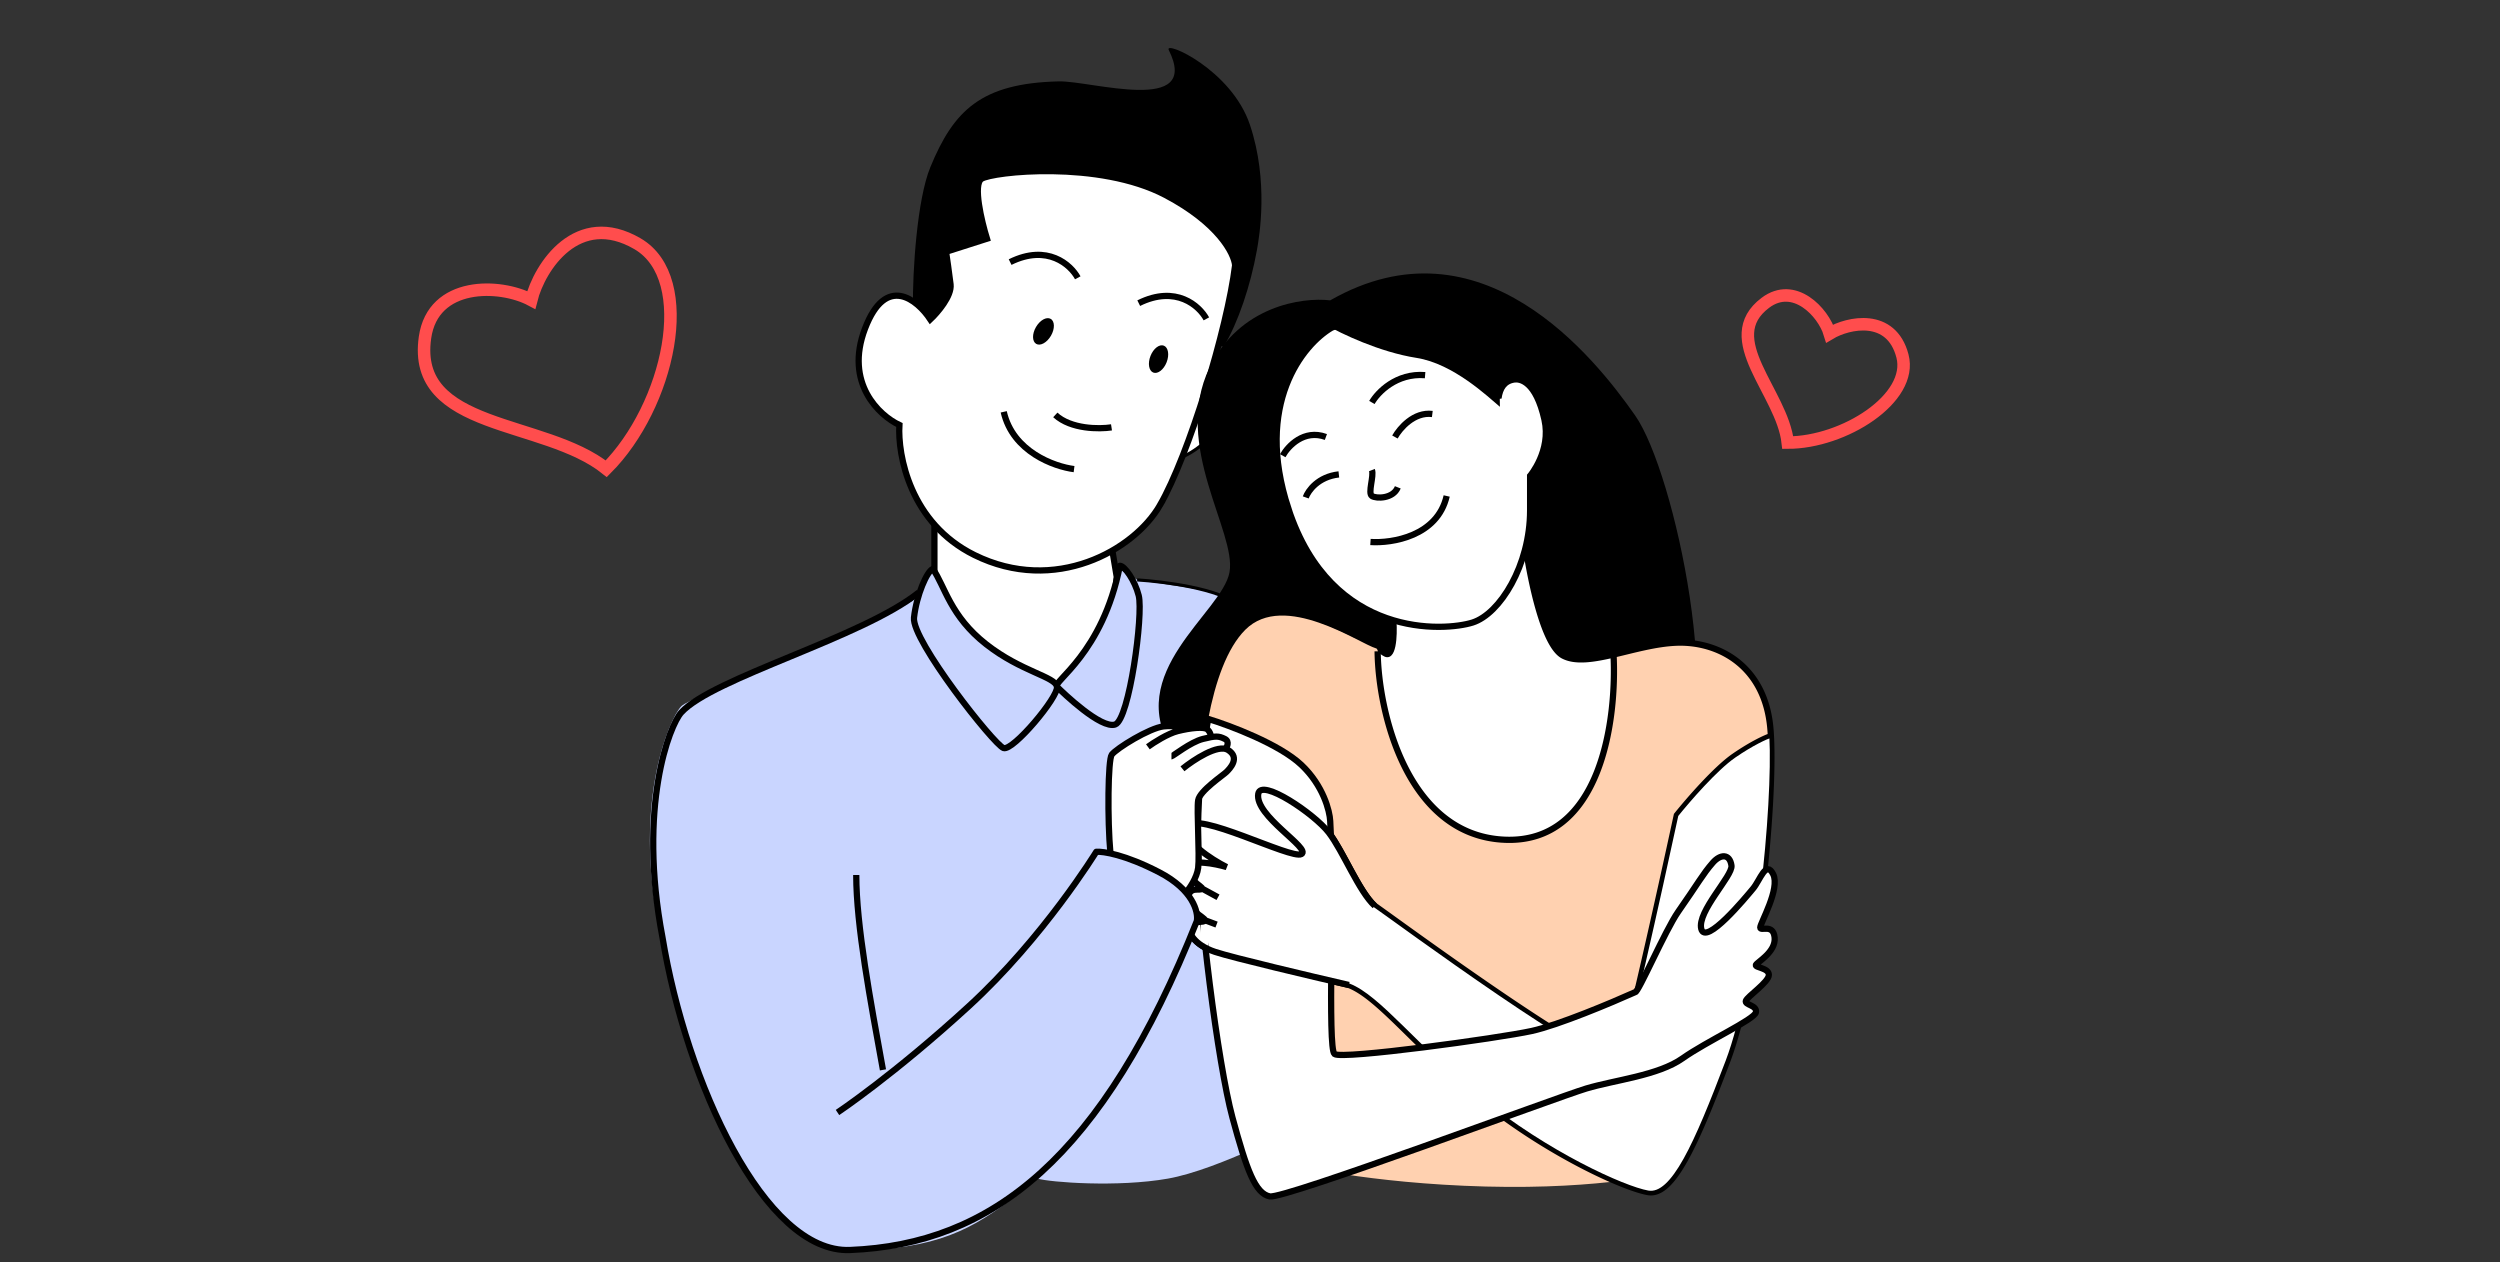 <svg width="200" height="101" fill="none" xmlns="http://www.w3.org/2000/svg"><rect width="100%" height="100%" fill="#333333" stroke="none"/><path d="M74.754 47.398v-5.531l14.207 2.011.377 2.263c-.21 2.64-1.383 8.047-4.4 8.55-3.017.502-8.047-4.652-10.184-7.293Z" fill="#fff" stroke="#000" stroke-width=".5"/><path d="M80.64 52.642C76.5 50 75.366 47.028 74.5 45.5L73 48.057c-5.147 3.056-17.72 7.628-18.5 8.443-.975 1.019-4.1 8.047-1.5 19 1.847 7.778 4.25 14.84 7.389 19.425l.054.08c1.647 2.408 3.723 5.443 10.041 4.94C76.435 99.47 78.888 97.6 83 94.289c1.03.297 6.403.713 10.433 0 4.031-.714 10.782-4.203 13.654-5.859l3.413-28.784-8-11.146L95 47l-4-.599-1.5-.901c-.163.594-.195 1.742-1.105 3.575-.91 1.834-2.703 4.364-3.895 5.425-.054.085-.216.284-.5 0-.5-.5.057.323-3.36-1.858Z" fill="#C9D5FF"/><path d="M90.973 46.393c2.095.125 6.638.704 8.046 2.011 1.408 1.308 4.778 8.256 6.286 11.567" stroke="#000" stroke-width=".251" stroke-linejoin="round"/><path d="M68.5 70c0 4.023 1.132 10.058 2.137 15.59" stroke="#000" stroke-width=".5" stroke-linejoin="round"/><path d="M74.43 13.367c-1.067 2.587-1.43 8.337-1.395 11.203l1.465.93 23.401 2.22c1.151-1.913 2.145-4.877 2.654-7.72.201-1.123.945-5.5-.555-10-1.48-4.438-6.903-6.806-6.5-6 2.612 5.225-6.214 2.45-8.796 2.51-6.22.145-8.408 2.33-10.274 6.857Z" fill="#000"/><path d="M98.445 32.482c1.066-2.586-.561-2.725-1.508-2.471l-4.059 3.794 1.593 2.788c.775-.265 2.907-1.524 3.974-4.11Z" fill="#fff" stroke="#000" stroke-width=".251"/><path d="M92.791 40.426c2.312-4.002 5.404-14.136 6.02-19.207-.082-.937-1.31-3.37-5.565-5.614-5.32-2.804-13.865-1.868-14.728-1.298-.69.455.004 3.382.438 4.789l-3.273 1.046c.074.487.25 1.692.361 2.61.11.918-1.032 2.25-1.618 2.802-1.044-1.582-3.55-3.65-5.22.722s1.135 6.97 2.746 7.723c-.144 2.407.854 7.857 6.002 10.403 6.436 3.182 12.757-.373 14.838-3.976Z" fill="#fff" stroke="#000" stroke-width=".5"/><path d="M84.56 54.942c.126.817-3.52 5.155-4.274 4.903-.755-.251-7.368-8.624-7.166-10.435.2-1.81 1.047-3.73 1.508-3.897.964 1.383 1.383 3.771 4.275 6.034 2.814 2.203 5.532 2.578 5.657 3.395Zm0 0c-.402-.402 3.647-2.64 5.03-9.68.377 0 1.206 1.18 1.508 2.388.377 1.509-.754 9.932-1.886 10.31-1.131.377-4.149-2.515-4.651-3.018Z" stroke="#000" stroke-width=".5" stroke-linejoin="round"/><path d="M85.925 37.529c-1.576-.198-4.907-1.392-5.627-4.583M86.222 22.224c-.559-1.035-2.424-2.734-5.412-1.257M96.51 25.509c-.559-1.035-2.424-2.734-5.412-1.257M88.92 34.189c-.975.148-3.24.157-4.496-.995" stroke="#000" stroke-width=".5"/><ellipse cx=".693" cy="1.156" rx=".693" ry="1.156" transform="scale(-1 1) rotate(-21.399 26.97 262.048)" fill="#000"/><ellipse cx=".693" cy="1.156" rx=".693" ry="1.156" transform="scale(-1 1) rotate(-30.066 5.812 170.536)" fill="#000"/><path d="M96.75 29.437c2.394-4.97 7.441-5.676 9.665-5.408 12.082-6.904 21.172 4.603 24.394 9.205 3.221 4.603 7.363 24.393 3.221 29.34-4.142 4.948-36.014 3.913-40.156-2.415-4.142-6.329 3.912-11.161 4.487-14.383.575-3.222-4.602-10.126-1.61-16.339Z" fill="#000"/><path d="M110.673 52.334c.92.645.997-1.495.92-2.646l10.356-5.868 1.151 5.178c.153 1.304 1.058 3.889 3.451 3.797 2.992-.116 6.674-2.072 9.896-1.151 3.221.92 4.372 3.107 4.832 5.063.368 1.565.307 2.11.23 2.186-.958.422-3.175 1.61-4.372 2.992-1.197 1.38-2.493 2.8-2.992 3.336l1.151 19.446-30.721 4.027 1.841-23.013c-.039-.805-.553-2.83-2.302-4.487s-5.7-3.145-7.458-3.682c.57-2.98 1.5-5.663 2.97-7.134 3.108-3.106 9.896 1.151 11.047 1.956Z" fill="#fff"/><path d="M103.078 40.713c-2.761-8.377 1.151-13.155 3.452-14.498 7.917-3.13 12.197 2.455 13.347 5.638.115-.805.461-1.38 1.266-1.496.456-.065 1.726.115 2.416 3.222.553 2.485-1.15 4.487-1.15 4.487v2.762c0 4.396-2.417 8.284-4.603 8.975-2.186.69-11.276 1.38-14.728-9.09Z" fill="#fff" stroke="#000" stroke-width=".5"/><path d="M111.593 49.688c.077 1.15 0 3.29-.92 2.646-1.151-.805-7.939-5.062-11.046-1.956-1.471 1.471-2.4 4.154-2.971 7.134m0 0c-.635 3.313-.826 6.993-.826 9.78 0 5.293 1.61 17.835 2.761 22.092 1.15 4.257 1.841 6.099 2.992 6.329 1.151.23 23.012-7.94 25.314-8.63 2.301-.69 5.753-1.036 7.709-2.416 1.956-1.381 5.753-3.107 5.868-3.682.115-.576-.921-.576-.806-.92.115-.346 1.841-1.497 1.841-2.072s-1.15-.575-1.035-.805c.115-.23 1.611-1.036 1.496-2.187-.115-1.15-1.151-.46-1.151-.805 0-.345 1.611-3.107 1.036-4.257-.576-1.15-1.036.46-1.611 1.15-.576.69-3.797 4.603-4.143 3.222-.345-1.38 2.532-4.257 2.417-5.063-.139-.973-.885-.928-1.496-.23-.805.92-1.151 1.611-2.762 3.912-1.047 1.496-3.221 6.559-3.451 6.444-1.88.844-6.168 2.646-8.285 3.107-2.646.575-15.188 2.3-15.763 1.84-.576-.46 0-12.886-.345-18.64-.039-.805-.553-2.83-2.302-4.487s-5.7-3.145-7.458-3.682Z" stroke="#000" stroke-width=".251"/><path d="M110.098 51.874c.805.23-1.036 13.347 10.24 15.533 10.125-.69 8.63-14.958 8.63-14.958s4.257-1.726 7.479-.805c3.221.92 4.372 3.106 4.832 5.063.368 1.564.307 2.109.23 2.186-.958.422-3.175 1.61-4.372 2.991s-2.493 2.8-2.992 3.337l-.59 28.57s-5.28 1.383-14.71 1.132c-9.429-.252-15.464-1.76-15.464-1.76l3.035-27.482c-.039-.805-.553-2.83-2.302-4.487s-5.7-3.145-7.458-3.682c.57-2.98 1.5-5.663 2.97-7.134 3.108-3.106 9.121 1.11 10.472 1.496Z" fill="#FFD1B0"/><path d="M134.605 84.666c1.956-1.38 5.753-3.106 5.869-3.682.115-.575-.921-.575-.806-.92.115-.345 1.841-1.496 1.841-2.071 0-.575-1.151-.575-1.035-.806.115-.23 1.61-1.035 1.495-2.186-.115-1.15-1.15-.46-1.15-.805 0-.345 1.611-3.107 1.035-4.257-.575-1.151-1.035.46-1.611 1.15-.575.69-3.797 4.603-4.142 3.222-.345-1.38 2.532-4.257 2.416-5.063-.139-.973-.884-.928-1.495-.23-.806.92-1.151 1.61-2.762 3.912-1.047 1.496-3.222 6.559-3.452 6.444" stroke="#000" stroke-width=".251"/><path d="M122.064 43.82c.383 2.57 1.426 7.801 2.991 8.63.978.517 2.417.287 4.027-.087m12.591 6.53a16.756 16.756 0 0 0-.049-.69c-.46-4.948-4.142-6.904-7.479-6.79-1.668.058-3.452.576-5.063.95m12.591 6.53c.291 5.534-1.078 19.616-3.501 26.004-2.531 6.673-4.372 10.816-6.328 10.47-1.956-.345-8.054-3.106-13.462-7.479-5.066-4.095-8.055-8.169-10.471-9.09-2.991-.69-9.32-2.186-10.7-2.646-1.727-.575-2.187-1.61-2.072-2.071.115-.46 1.266-.23 1.266-.46s-1.61-.92-1.38-1.841c.23-.92 1.15-.46 1.15-.69 0-.23-1.496-.921-1.15-1.727.275-.644 2.185-.268 3.106 0-1.228-.613-3.567-2.117-3.107-3.221.576-1.381 8.285 2.646 9.09 2.186.806-.46-3.773-3.064-3.452-4.833.23-1.265 4.488 1.611 5.638 3.107 1.151 1.496 2.417 4.718 3.682 5.868 1.375.943 18.682 13.718 19.561 12.312.46-.737 3.26-13.347 4.602-19.56.921-1.151 3.13-3.706 4.603-4.718 1.472-1.013 2.564-1.496 2.925-1.611Zm-12.591-6.53c.269 5.053-.92 15.183-8.744 14.814-7.824-.368-10.087-10.327-10.126-15.073" stroke="#000" stroke-width=".5"/><path d="M131.844 95.368c1.956.345 3.797-3.798 6.328-10.471 2.423-6.388 3.792-20.47 3.501-26.004-.361.115-1.453.598-2.925 1.61-1.473 1.013-3.682 3.568-4.603 4.718-1.342 6.214-4.142 18.824-4.602 19.56-.879 1.407-18.186-11.368-19.561-12.31-1.265-1.151-2.531-4.373-3.682-5.869-1.15-1.496-5.408-4.372-5.638-3.107-.321 1.769 4.258 4.373 3.452 4.833-.805.46-8.514-3.567-9.09-2.186-.46 1.104 1.88 2.608 3.107 3.222-.92-.269-2.83-.645-3.107 0-.345.805 1.15 1.495 1.15 1.725 0 .23-.92-.23-1.15.69-.23.921 1.381 1.612 1.381 1.842 0 .23-1.15 0-1.266.46-.115.46.346 1.496 2.071 2.071 1.381.46 7.71 1.956 10.701 2.647 2.416.92 5.405 4.994 10.471 9.09 5.408 4.372 11.506 7.133 13.462 7.479Z" fill="#fff" stroke="#000" stroke-width=".251"/><path d="M98.591 89.384c-1.15-4.257-2.761-16.799-2.761-22.092 0-2.786.191-6.466.826-9.78 1.757.537 5.709 2.025 7.458 3.682 1.749 1.657 2.263 3.682 2.302 4.487.345 5.754-.231 18.18.345 18.64.575.46 13.117-1.265 15.763-1.84 2.117-.46 6.405-2.263 8.285-3.107.23.115 2.404-4.948 3.451-6.444 1.611-2.3 1.957-2.991 2.762-3.912.611-.698 1.357-.743 1.496.23.115.806-2.762 3.682-2.417 5.063.346 1.38 3.567-2.531 4.143-3.222.575-.69 1.035-2.3 1.611-1.15.575 1.15-1.036 3.912-1.036 4.257 0 .345 1.036-.345 1.151.805.115 1.151-1.381 1.957-1.496 2.187-.115.23 1.035.23 1.035.805 0 .575-1.726 1.726-1.841 2.071-.115.345.921.345.806.92-.115.576-3.912 2.302-5.868 3.683-1.956 1.38-5.408 1.726-7.709 2.416-2.302.69-24.163 8.86-25.314 8.63-1.151-.23-1.841-2.072-2.992-6.329Z" fill="#fff" stroke="#000" stroke-width=".5"/><path d="m106.875 78.453.115-10.7-.46-.806-.575-.575-.115 11.851 1.035.23ZM96.635 75.922l.115-8.764-.46-1.246h-.576l-.23 1.495.69.69.23 1.036-.69-.115-.23 1.151.69 1.035-.46.116.116 1.726.69.575-.46.23-.115 1.61.69.461Z" fill="#fff"/><path d="M107.911 78.799c-2.991-.69-9.32-2.187-10.7-2.647-1.727-.575-2.187-1.61-2.072-2.07.115-.461 1.266-.231 1.266-.461m0 0c0-.23-1.61-.92-1.38-1.841.23-.92.923-.463 1.15-.69m.23 2.53.92.346m-1.15-2.876c.115-.116-1.496-.921-1.15-1.726.275-.645 2.185-.269 3.106 0-1.228-.614-3.567-2.118-3.107-3.222.576-1.38 8.285 2.646 9.09 2.186.806-.46-3.773-3.064-3.452-4.833.23-1.265 4.488 1.611 5.638 3.107 1.151 1.496 2.417 4.718 3.682 5.868m-13.807-1.38 1.266.69" stroke="#000" stroke-width=".5"/><path d="M113.319 28.631c-2.945-.46-6.06-1.956-7.249-2.646l3.452-1.726 10.356.46.115 7.825c-.959-.806-3.728-3.452-6.674-3.913Z" fill="#000"/><path d="M111.824 38.987c-.369.921-1.727.921-2.072.691-.345-.23.184-1.611 0-2.072M109.637 43.36c1.726.115 5.362-.46 6.098-3.682M104.459 39.793c.192-.537.99-1.657 2.648-1.841M111.594 34.96c.383-.69 1.519-2.025 2.992-1.841M109.752 32.198c.46-.805 1.956-2.37 4.257-2.186M102.618 36.456c.422-.767 1.704-2.14 3.453-1.496" stroke="#000" stroke-width=".5"/><path d="M88.94 60.373c-.302.403-.356 5.214-.105 7.896l3.482 1.257 2.64 1.76 1.007-2.137-.126-2.137v-3.018l.628-1.006 1.76-1.257.503-1.006-.251-.503-.377-.251v-.226l.126-.277-.378-.377-.99-.248a.825.825 0 0 0-.25-.481c-.194-.194-.91-.164-1.688-.025-.29-.128-.984-.321-1.833-.227-1.131.126-3.771 1.76-4.149 2.263Z" fill="#fff"/><path d="M95.712 73.356c0-1.177-1.143-2.29-1.714-2.698l-.8 1.962 1.714 3.067c.267-.287.8-1.153.8-2.33Z" fill="#C9D5FF"/><path d="M73.497 47.398C69 51 57.015 54.234 54.5 57c-.925 1.018-3.5 7.5-1.5 18 1.89 11.512 8.15 25.274 15 25 11.311-.453 20.207-7.34 27.75-26.325.126-.712-.301-2.49-3.017-3.897-2.716-1.409-4.484-1.677-5.03-1.635 0 0-4.203 6.857-10.203 12.357C71.5 86 67 89 67 89" stroke="#000" stroke-width=".5" stroke-linejoin="round"/><path d="M88.835 68.269c-.25-2.682-.197-7.493.104-7.896.378-.503 3.018-2.137 4.15-2.263.904-.1 1.634.126 1.885.252m-3.143 1.383c.461-.336 1.584-1.056 2.389-1.258 1.005-.251 2.137-.377 2.389-.125.2.2.251.419.251.503M93.717 60.499c.126 0 1.508-1.132 2.514-1.383 1.006-.251 1.258-.251 1.76 0 .403.201.168.67 0 .88" stroke="#000" stroke-width=".5"/><path d="M94.597 61.505c.88-.713 2.841-2.012 3.646-1.509 1.006.629.126 1.509-.126 1.76-.251.252-2.137 1.509-2.263 2.263-.126.755.126 4.4 0 5.406-.1.805-.712 1.677-1.006 2.012" stroke="#000" stroke-width=".5"/><path d="M51 19.5c4.8 2.8 2.5 13-2.5 18-5-4-15.571-3-14.5-10.5.643-4.5 6-4.333 8.5-3 .667-2.667 3.7-7.3 8.5-4.5ZM152.195 28.473c.895 3.4-4.698 6.935-9.173 6.935-.447-4.027-5.625-8.31-1.79-11.186 2.302-1.726 4.624.745 5.146 2.46 1.492-.894 4.922-1.61 5.817 1.79Z" stroke="#FF4D4D"/></svg>
